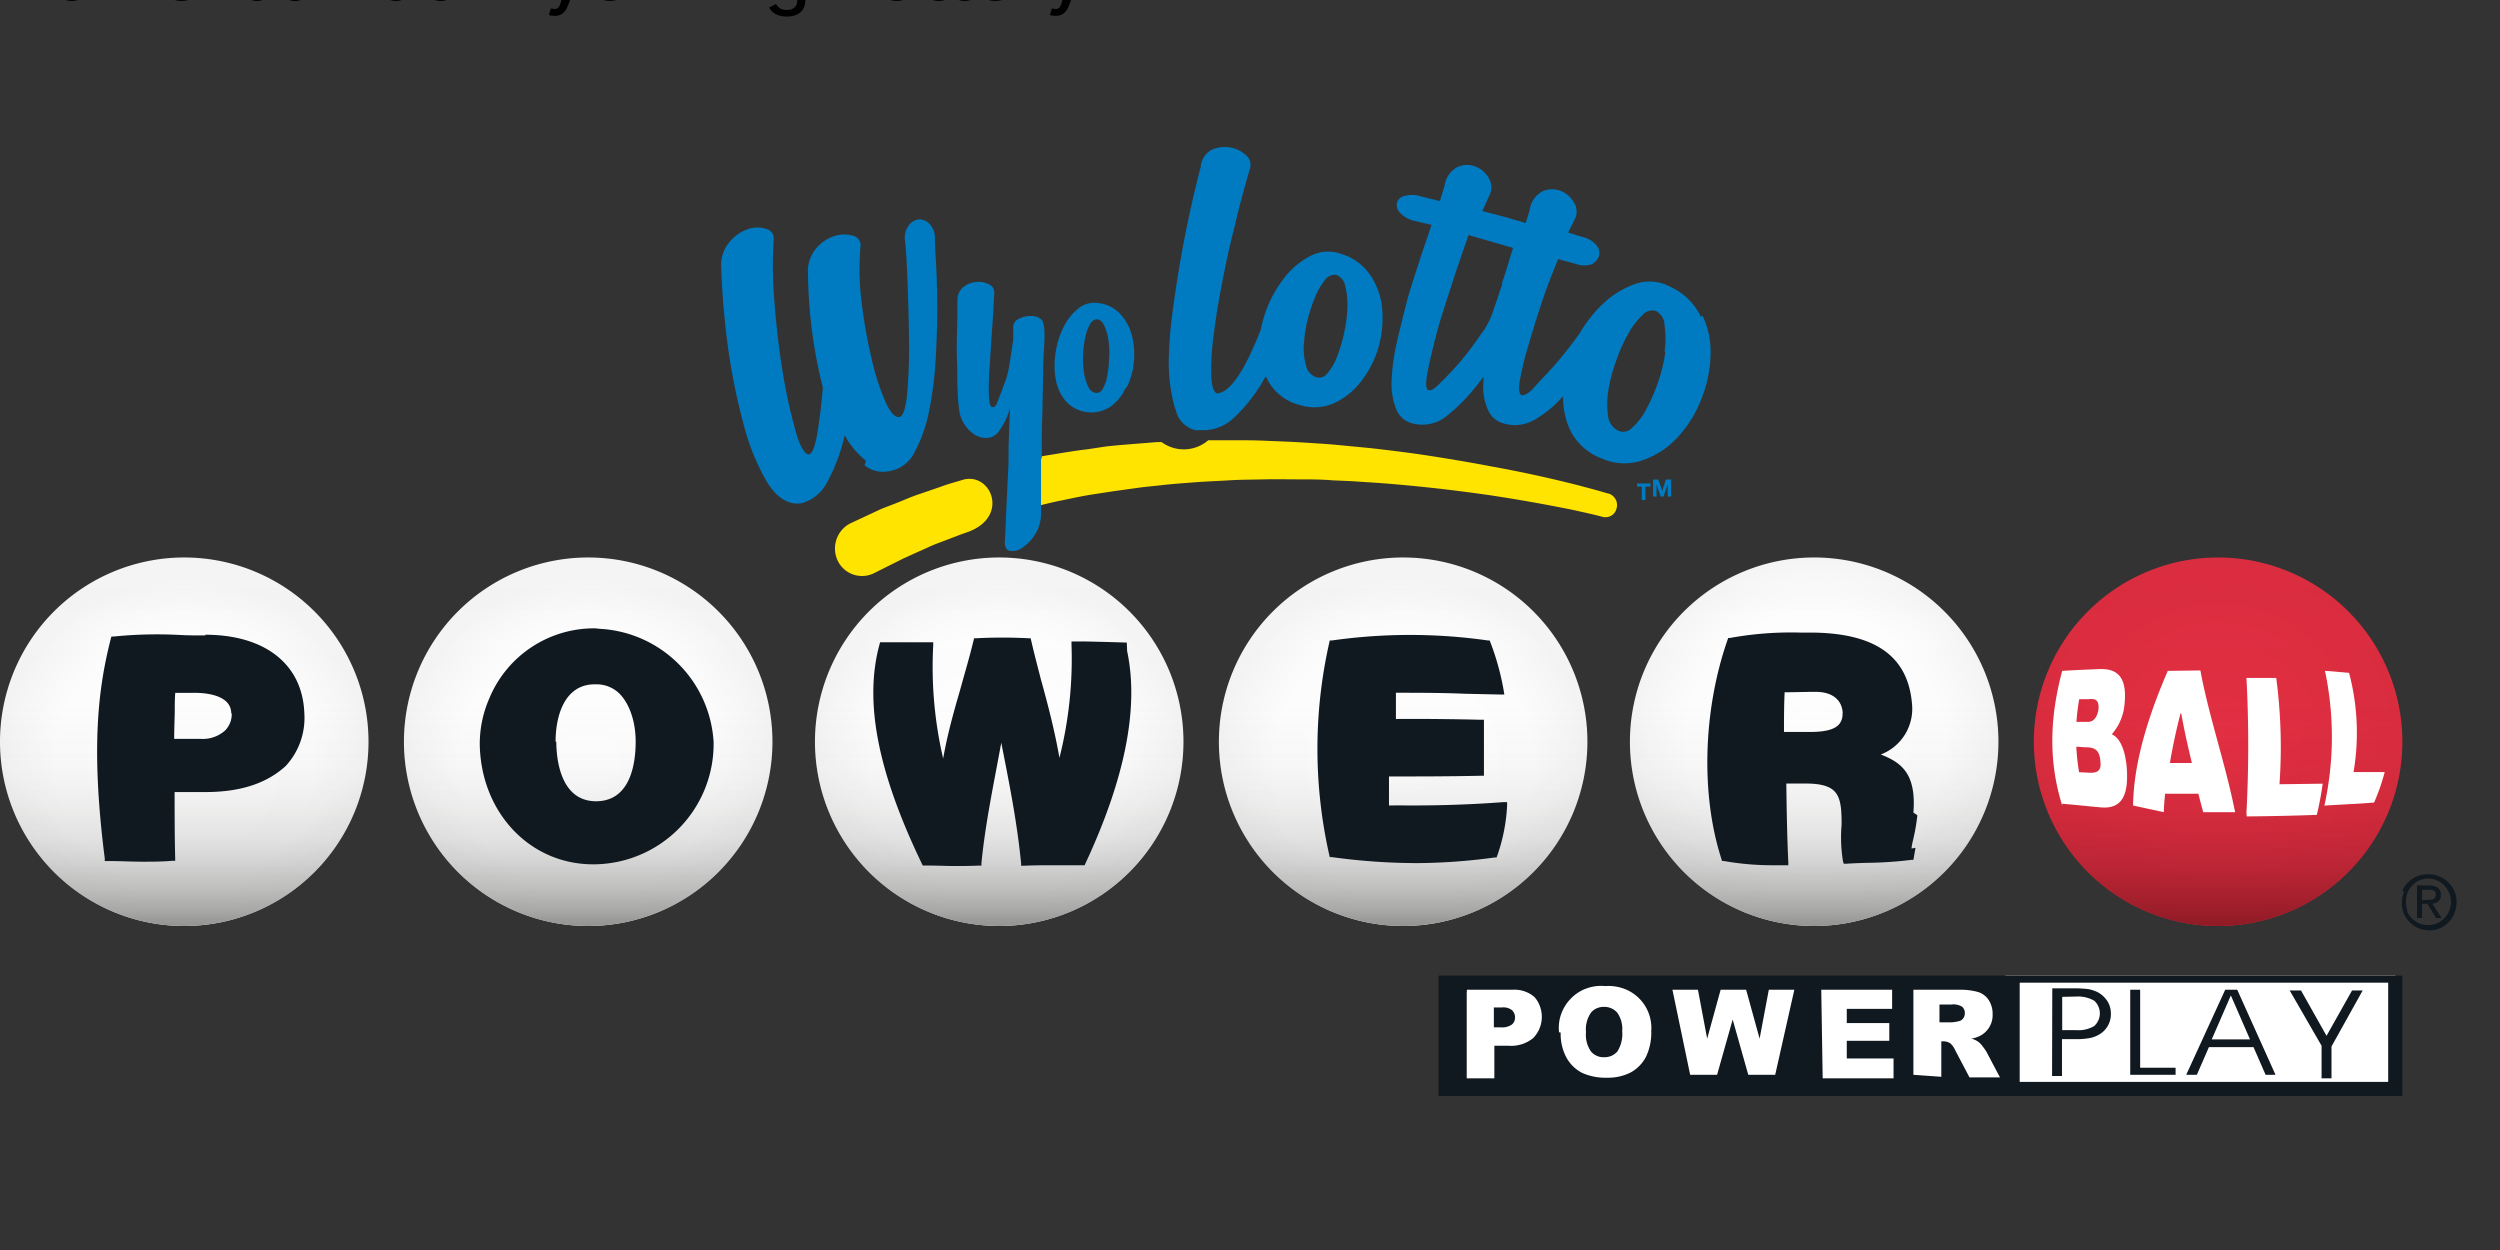 <svg xmlns="http://www.w3.org/2000/svg" xmlns:xlink="http://www.w3.org/1999/xlink" viewBox="0 0 529.167 264.583"><rect x="0" y="0" width="529.167" height="264.583" fill="#333333" stroke="none"/><defs><radialGradient id="g" cx="313" cy="629" r="26" gradientTransform="translate(0 -545)" gradientUnits="userSpaceOnUse"><stop offset="0" stop-color="#e42f43"/><stop offset="1" stop-color="#da2d3f"/></radialGradient><radialGradient id="a" cx="256" cy="629" r="26" gradientTransform="translate(0 -545)" gradientUnits="userSpaceOnUse"><stop offset="0" stop-color="#fff"/><stop offset=".7" stop-color="#fdfdfd"/><stop offset=".95" stop-color="#f6f6f6"/><stop offset="1" stop-color="#f4f4f4"/></radialGradient><radialGradient xlink:href="#a" id="f" cx="198" cy="107" r="26" gradientTransform="matrix(1 0 0 -1 0 194)"/><radialGradient xlink:href="#a" id="e" cx="141" cy="107" r="26" gradientTransform="matrix(1 0 0 -1 0 194)"/><radialGradient xlink:href="#a" id="d" cx="83" cy="107" r="26" gradientTransform="matrix(1 0 0 -1 0 194)"/><radialGradient xlink:href="#a" id="c" cx="26" cy="107" r="26" gradientTransform="matrix(1 0 0 -1 0 194)"/><linearGradient id="l" x1="313" x2="313" y1="655" y2="603" gradientTransform="translate(0 -545)" gradientUnits="userSpaceOnUse"><stop offset="0" stop-color="#8f1a26"/><stop offset=".04" stop-color="#8f1a26" stop-opacity=".83"/><stop offset=".1" stop-color="#8f1a26" stop-opacity=".61"/><stop offset=".16" stop-color="#8f1a26" stop-opacity=".42"/><stop offset=".24" stop-color="#8f1a26" stop-opacity=".26"/><stop offset=".32" stop-color="#8f1a26" stop-opacity=".14"/><stop offset=".43" stop-color="#8f1a26" stop-opacity=".06"/><stop offset=".58" stop-color="#8f1a26" stop-opacity=".01"/><stop offset="1" stop-color="#8f1a26" stop-opacity="0"/></linearGradient><linearGradient id="b" x1="256" x2="256" y1="655" y2="603" gradientTransform="translate(0 -545)" gradientUnits="userSpaceOnUse"><stop offset="0" stop-color="#939392"/><stop offset=".04" stop-color="#939392" stop-opacity=".8"/><stop offset=".1" stop-color="#939392" stop-opacity=".59"/><stop offset=".17" stop-color="#939392" stop-opacity=".4"/><stop offset=".24" stop-color="#939392" stop-opacity=".25"/><stop offset=".33" stop-color="#939392" stop-opacity=".14"/><stop offset=".43" stop-color="#939392" stop-opacity=".06"/><stop offset=".58" stop-color="#939392" stop-opacity=".01"/><stop offset="1" stop-color="#939392" stop-opacity="0"/></linearGradient><linearGradient xlink:href="#b" id="k" x1="198" x2="198" y1="655" y2="603"/><linearGradient xlink:href="#b" id="j" x1="141" x2="141" y1="655" y2="603"/><linearGradient xlink:href="#b" id="i" x1="83" x2="83" y1="655" y2="603"/><linearGradient xlink:href="#b" id="h" x1="26" x2="26" y1="655" y2="603"/><style>.pbwycls-13,.pbwycls-15{fill:#fff}.pbwycls-14,.pbwycls-16{fill:#101820}.pbwycls-15,.pbwycls-16{fill-rule:evenodd}.pbwycls-17{fill:#ffe400}.pbwycls-18{fill:#007ac0}</style></defs><g data-name="Layer 1"><g data-name="Layer 2"><g data-name="Layer 1-2"><path fill="url(#g)" d="M313 58a26 26 0 0 1 26 26 26 26 0 0 1-26 26 26 26 0 0 1-26-26 26 26 0 0 1 26-26z" style="fill:url(#g)" transform="matrix(1.5 0 0 1.5 0 31)"/><path fill="url(#l)" d="M313 58a26 26 0 0 1 26 26 26 26 0 0 1-26 26 26 26 0 0 1-26-26 26 26 0 0 1 26-26z" style="fill:url(#l)" transform="matrix(1.5 0 0 1.5 0 31)"/><path fill="url(#radialGradient4404)" d="M256 58a26 26 0 0 1 26 26 26 26 0 0 1-26 26 26 26 0 0 1-26-26 26 26 0 0 1 26-26z" style="fill:url(#a)" transform="matrix(1.5 0 0 1.5 0 31)"/><path fill="url(#linearGradient4406)" d="M256 58a26 26 0 0 1 26 26 26 26 0 0 1-26 26 26 26 0 0 1-26-26 26 26 0 0 1 26-26z" style="fill:url(#b)" transform="matrix(1.5 0 0 1.5 0 31)"/><path fill="url(#f)" d="M198 58a26 26 0 0 1 26 26 26 26 0 0 1-26 26 26 26 0 0 1-26-26 26 26 0 0 1 26-26z" style="fill:url(#f)" transform="matrix(1.5 0 0 1.5 0 31)"/><path fill="url(#k)" d="M198 58a26 26 0 0 1 26 26 26 26 0 0 1-26 26 26 26 0 0 1-26-26 26 26 0 0 1 26-26z" style="fill:url(#k)" transform="matrix(1.5 0 0 1.5 0 31)"/><path fill="url(#e)" d="M141 58a26 26 0 0 1 26 26 26 26 0 0 1-26 26 26 26 0 0 1-26-26 26 26 0 0 1 26-26z" style="fill:url(#e)" transform="matrix(1.5 0 0 1.5 0 31)"/><path fill="url(#j)" d="M141 58a26 26 0 0 1 26 26 26 26 0 0 1-26 26 26 26 0 0 1-26-26 26 26 0 0 1 26-26z" style="fill:url(#j)" transform="matrix(1.5 0 0 1.5 0 31)"/><path fill="url(#d)" d="M83 58a26 26 0 0 1 26 26 26 26 0 0 1-26 26 26 26 0 0 1-26-26 26 26 0 0 1 26-26z" style="fill:url(#d)" transform="matrix(1.5 0 0 1.5 0 31)"/><path fill="url(#i)" d="M83 58a26 26 0 0 1 26 26 26 26 0 0 1-26 26 26 26 0 0 1-26-26 26 26 0 0 1 26-26z" style="fill:url(#i)" transform="matrix(1.5 0 0 1.5 0 31)"/><path fill="url(#c)" d="M26 58a26 26 0 0 1 26 26 26 26 0 0 1-26 26A26 26 0 0 1 0 84a26 26 0 0 1 26-26z" style="fill:url(#c)" transform="matrix(1.5 0 0 1.5 0 31)"/><path fill="url(#h)" d="M26 58a26 26 0 0 1 26 26 26 26 0 0 1-26 26A26 26 0 0 1 0 84a26 26 0 0 1 26-26z" style="fill:url(#h)" transform="matrix(1.5 0 0 1.5 0 31)"/><path d="M507 206.5h-82.5v24H507z" class="pbwycls-13"/><path d="M304.5 206.5V232h204v-25.5zm201 22.5h-78v-21h78z" class="pbwycls-14"/><path d="M310.5 209.5h9.6a6.45 6.45 0 0 1 4.65 1.5 5.7 5.7 0 0 1 1.185 1.95 6.45 6.45 0 0 1-1.38 6.75 7.35 7.35 0 0 1-5.25 1.65h-3v6.9h-5.85v-18zm5.7 7.95h1.41a3.6 3.6 0 0 0 2.4-.585 1.8 1.8 0 0 0 .51-.675 2.25 2.25 0 0 0 .165-.825 2.1 2.1 0 0 0-.15-.81 2.55 2.55 0 0 0-.435-.69 3 3 0 0 0-2.25-.615h-1.65v4.2zM330 218.5a8.55 8.55 0 0 1 .465-3.9 8.85 8.85 0 0 1 2.1-3.3 8.55 8.55 0 0 1 3.3-2.1 9 9 0 0 1 3.9-.48 9.6 9.6 0 0 1 3.9.525 8.85 8.85 0 0 1 5.85 9 11.7 11.7 0 0 1-1.095 5.4 7.95 7.95 0 0 1-3.15 3.3 10.5 10.5 0 0 1-5.1 1.17 12 12 0 0 1-5.25-1.005 7.95 7.95 0 0 1-3.3-3.15 10.5 10.5 0 0 1-1.275-5.4zm5.7 0a6.15 6.15 0 0 0 1.05 4.05 3.3 3.3 0 0 0 1.275.945 3.3 3.3 0 0 0 1.5.285 3.75 3.75 0 0 0 1.5-.27 3.6 3.6 0 0 0 1.305-.93 6.9 6.9 0 0 0 1.035-4.35 5.85 5.85 0 0 0-1.065-3.9 3.6 3.6 0 0 0-1.305-.93 3.75 3.75 0 0 0-1.5-.285 4.05 4.05 0 0 0-1.5.3 3.3 3.3 0 0 0-1.245.945 6.15 6.15 0 0 0-1.05 4.05zM354 209.5h5.4l1.95 10.35 2.85-10.35h5.4l2.85 10.35 1.95-10.35h5.4l-4.05 18h-5.7l-3.3-11.7-3.3 11.7h-5.7zM385.5 209.5h15v4.05h-9.6v3h9v3.75h-9v3.75h9.9v4.2h-15zM405 227.5v-18h9.6a13.8 13.8 0 0 1 4.05.465 4.2 4.2 0 0 1 2.25 1.65 5.25 5.25 0 0 1 .87 3 4.95 4.95 0 0 1-2.4 4.5 6.6 6.6 0 0 1-2.1.735 3.9 3.9 0 0 1 2.4 1.65 8.85 8.85 0 0 1 .81 1.155l2.85 5.4h-6.45l-3-5.7a4.35 4.35 0 0 0-1.05-1.5 2.55 2.55 0 0 0-1.41-.435h-.51v7.5zm5.7-11.1h2.4a10.05 10.05 0 0 0 1.5-.24 1.5 1.5 0 0 0 .93-.585 1.8 1.8 0 0 0 .36-1.095 1.65 1.65 0 0 0-.135-.75 1.65 1.65 0 0 0-.435-.63 3.45 3.45 0 0 0-2.25-.48h-2.55v3.75z" class="pbwycls-15"/><path d="M436.5 211v7.05h3a6.6 6.6 0 0 0 3.75-.855 3.6 3.6 0 0 0 0-5.4 7.05 7.05 0 0 0-3.9-.855zm-2.1-1.8h4.5a24 24 0 0 1 3.15.165 7.8 7.8 0 0 1 1.95.645 5.7 5.7 0 0 1 2.1 1.95 4.95 4.95 0 0 1 .705 2.55 4.95 4.95 0 0 1-2.55 4.5 6.15 6.15 0 0 1-1.95.72 16.5 16.5 0 0 1-3 .225h-2.85v7.8h-2.1zM460.5 227.5h-9.6v-18h2.1V226h7.5zM465 227.5h-2.25l8.25-18h2.55l8.1 18h-2.1l-2.55-5.85h-9.45L465 227.5zm11.25-7.5-4.05-9.3-4.05 9.3zM493.5 221.5v6.75h-2.1v-6.9l-6.75-11.7h2.4l5.4 9.6 5.4-9.6h2.25z" class="pbwycls-16"/><path d="M508.5 188.5a5.85 5.85 0 0 1 1.275-1.8 5.85 5.85 0 0 1 4.2-1.65 5.85 5.85 0 0 1 2.25.42 6.15 6.15 0 0 1 1.95 1.245 5.7 5.7 0 0 1 1.8 4.2 6.15 6.15 0 0 1-.465 2.4 6 6 0 0 1-1.275 1.95 5.7 5.7 0 0 1-1.8 1.215 6 6 0 0 1-4.5 0 5.55 5.55 0 0 1-1.8-1.215 5.25 5.25 0 0 1-1.275-1.8 6 6 0 0 1 0-4.65zm.96 4.35a4.5 4.5 0 0 0 1.02 1.5 4.5 4.5 0 0 0 1.5 1.065 4.95 4.95 0 0 0 1.95.375 4.8 4.8 0 0 0 1.95-.375 4.95 4.95 0 0 0 1.5-1.065 5.4 5.4 0 0 0 1.02-1.5 4.95 4.95 0 0 0-1.02-5.4 4.65 4.65 0 0 0-5.25-1.11 4.35 4.35 0 0 0-1.5 1.05 4.8 4.8 0 0 0-1.02 1.5 6 6 0 0 0 0 4.05zm4.8-5.4a2.85 2.85 0 0 1 1.8.495 1.8 1.8 0 0 1 .585 1.5 1.5 1.5 0 0 1-.12.735 1.5 1.5 0 0 1-.405.615 2.55 2.55 0 0 1-1.275.51l1.95 3h-1.185l-1.8-3h-1.14v3h-1.065v-6.9zm-.465 3h.675a1.8 1.8 0 0 0 .57-.135.96.96 0 0 0 .405-.33 1.305 1.305 0 0 0 .15-.63.855.855 0 0 0-.12-.51.93.93 0 0 0-.36-.36 1.8 1.8 0 0 0-.48-.15h-1.95v2.25z" class="pbwycls-14"/><path d="M436.5 170.5c-3.15-10.05-2.4-19.5 0-28.5 2.55-.15 5.1-.27 7.8-.375 3.6-.15 6 1.365 5.4 7.35a11.1 11.1 0 0 1-2.7 6.45c1.95.87 2.85 3.75 3.15 6.9.54 6.75-1.5 9-5.7 8.55-2.7-.24-5.25-.525-7.95-.75zm3.6-22.5a43.5 43.5 0 0 0-.585 4.8h2.4c1.155 0 1.95-.84 2.25-2.55.24-2.25-.81-2.4-2.1-2.25zm-.615 10.05a46.5 46.5 0 0 0 .585 5.4l2.4.12c1.395 0 2.4-.36 2.1-2.55-.21-2.55-1.5-2.85-3.3-2.85zM451.5 170.5c.135-9.45 3.45-19.5 7.35-28.5l6.9-.09c1.8 9.75 5.25 19.5 7.35 30h-6.75c-.345-1.29-.69-2.55-1.02-3.9h-7.05a63.506 63.506 0 0 0-.285 3.9zm10.05-19.5c-.9 3.45-1.65 6.9-2.25 10.5h4.65c-.87-3.6-1.65-7.05-2.25-10.5zM475.5 172a271.5 271.5 0 0 0 0-28.5h6.3a111 111 0 0 1 .69 22.5l9.15-.12a67.5 67.5 0 0 1-1.245 6.6c-4.8.18-9.9.285-14.85.33zM492 170.5a67.5 67.5 0 0 0 .12-28.5c1.65.09 3.6.3 5.1.42a49.5 49.5 0 0 1 .945 21h6.6a43.5 43.5 0 0 1-2.25 6.45c-3.75.315-6.75.405-10.5.645z" class="pbwycls-13"/><path d="M43.5 134.5c-1.95 0-3.9 0-5.55-.105a91.5 91.5 0 0 0-13.95.345h-.42l-.12.42c-2.55 10.05-4.35 22.5-1.29 46.5v.6h1.11c2.4 0 4.65.135 6.9.135 2.1 0 4.05 0 6.3-.195h.6v-.6c-.12-4.65-.12-9.3-.12-13.95h7.05c7.2-.09 12.6-1.95 16.5-5.55a15 15 0 0 0 3.9-11.25c-.405-10.2-8.25-16.5-21-16.5zm5.55 16.5a4.95 4.95 0 0 1-.33 1.95 5.1 5.1 0 0 1-1.05 1.65 7.05 7.05 0 0 1-5.1 1.8h-5.7c0-1.8.075-3.75.12-5.55 0-1.5 0-2.85.105-4.2h3.75c2.4-.045 8.1.345 8.1 4.35zM126 133a24 24 0 0 0-22.5 15 24 24 0 0 0-1.95 9.45c.18 14.4 10.5 25.5 24 25.5a25.5 25.5 0 0 0 25.5-25.5v-.345a25.5 25.5 0 0 0-24-24zm-8.4 24c0-5.85 2.1-12.15 8.25-12.15h.3a6.9 6.9 0 0 1 4.95 1.95c2.1 2.1 3.45 5.85 3.45 10.2 0 4.65-1.11 12.6-8.4 12.6-7.8-.015-8.4-9.6-8.4-12.6zM238.5 136h-.45c-3.75-.12-4.5-.135-8.4-.225h-2.85v.63a85.5 85.5 0 0 1-2.55 24c-1.035-5.85-2.4-11.1-3.9-16.5-.69-2.7-1.41-5.4-2.1-8.4l-.105-.405h-.42a106.5 106.5 0 0 0-11.1 0h-.435l-.105.405c-.9 3.75-1.95 7.2-2.85 10.5-1.395 4.8-2.7 9.45-3.6 14.55a85.5 85.5 0 0 1-2.1-24v-.615h-11.25l-.12.45c-3.3 12.15-.39 27 9 46.5l.165.315h.345c3.15 0 4.65.105 6.3.105s2.85 0 5.25-.09h.51v-.51c.825-8.4 2.55-16.5 4.2-25.5 1.65 8.4 3.3 16.5 4.2 25.5v.54h.54c2.4-.105 4.5-.105 6.6-.105h6.3l.15-.33c8.4-18 11.4-33 8.85-45zM294 170.5v-6.15c6.15 0 12.6 0 19.5-.15h.6v-11.85h-.63c-6.15-.15-12.45-.21-18-.165v-5.55c4.95 0 9.6 0 14.7.21l7.5.165h.75l-.12-.735a54 54 0 0 0-2.85-10.35l-.135-.36h-.375a117 117 0 0 0-33 0h-.48l-.09.435a102 102 0 0 0 0 45l.105.42h.42a133.5 133.5 0 0 0 18 1.275 126 126 0 0 0 16.5-1.2h.375l.135-.345a37.5 37.5 0 0 0 2.1-10.65v-.72h-.735c-7.5.57-15 .78-22.5.69zM405 172c.675-8.4-2.7-10.65-6.9-12.3a10.35 10.35 0 0 0 6.6-10.8c-.855-9.9-7.65-14.85-21-15h-2.55a72 72 0 0 0-15 1.14h-.36l-.105.345c-5.25 15-5.7 33-1.29 46.5l.105.36h.375a58.5 58.5 0 0 0 10.5.9h3.15v-.645c-.255-5.4-.345-10.8-.42-16.5v-.15h4.2c3 0 4.95.54 6 1.65 1.35 1.395 1.5 3.75 1.5 7.05a31.5 31.5 0 0 0 .3 7.8l.15.48h.495c1.5-.105 3-.15 4.35-.195a82.5 82.5 0 0 0 9.45-.63h.45l.45-2.55-.855.15a13.65 13.65 0 0 1 .3-1.65 40.5 40.5 0 0 0 .945-5.4zm-15-21a3.45 3.45 0 0 1-.165 1.305 3.15 3.15 0 0 1-.675 1.125c-.975.99-2.85 1.5-6 1.5h-5.55c0-2.7 0-5.4.135-8.4 2.1 0 4.35-.09 6.6-.09 3.45.015 5.55 1.65 5.7 4.5z" class="pbwycls-14"/></g></g><path d="M204 101.5c-1.65.51-3.3.93-4.8 1.5l-4.8 1.65c-1.5.495-2.85 1.11-4.2 1.65l-3.6 1.395-6.75 3.15a6 6 0 0 0-2.55 7.8 5.7 5.7 0 0 0 7.65 2.7l6.3-3.15 3.15-1.425c1.185-.495 2.4-1.125 3.75-1.65l4.35-1.65c.735-.3 1.02-.39 2.25-.825 9-3.15 5.1-12.75-.915-11.1zM340.5 104.5l-1.8-.525c-1.155-.33-2.85-.78-4.95-1.335-4.35-1.095-10.5-2.55-18-3.9-3.75-.72-7.8-1.41-12.15-2.1s-8.85-1.26-13.65-1.8l-7.05-.675c-2.4-.225-4.95-.36-7.5-.525s-4.95-.225-7.5-.345-5.1-.105-7.65-.105h-4.5a7.95 7.95 0 0 1-9.9.375h-.795l-7.5.6c-1.23.12-2.4.21-3.6.36l-3.75.57c-2.4.27-4.8.675-7.05 1.05-1.11.165-2.25.36-3.3.57 0 2.7 0 5.1-.075 7.2v3.15c1.65-.42 3.3-.84 5.1-1.17 2.1-.45 4.35-.93 6.6-1.275l3.45-.525c1.155-.195 2.4-.33 3.45-.495l3.6-.495 3.6-.375c2.4-.285 4.8-.45 7.35-.645s4.95-.27 7.35-.42 4.95-.135 7.35-.195 4.95 0 7.35 0 4.8 0 7.2.21l3.6.15 3.45.225c4.65.285 9.15.705 13.35 1.155s8.25.975 12 1.5c7.35 1.08 13.5 2.25 18 3.15 2.1.45 3.75.84 4.95 1.11l1.65.42a2.4 2.4 0 0 0 3-1.8 2.55 2.55 0 0 0-1.8-3.15z" class="pbwycls-17"/><path d="M183 98.5a6.3 6.3 0 0 0 5.55 1.155 7.2 7.2 0 0 0 5.1-4.05 31.5 31.5 0 0 0 3-8.55 76.5 76.5 0 0 0 1.395-10.95c.24-3.9.345-7.65.33-11.25s-.09-6.6-.255-9.3-.24-4.5-.225-5.25a4.2 4.2 0 0 0-1.23-3 3 3 0 0 0-2.25-.87 3.15 3.15 0 0 0-2.1 1.335 4.35 4.35 0 0 0-.735 3.3c.18 1.5.345 4.2.495 8.1s.27 8.1.33 12.45a112.5 112.5 0 0 1-.375 11.55c-.3 3.3-.885 5.1-1.8 5.1s-1.8-1.02-2.85-3.3a51 51 0 0 1-2.85-8.85 109.5 109.5 0 0 1-2.1-11.7 57 57 0 0 1-.3-12.15 2.1 2.1 0 0 0-1.65-2.4 6.75 6.75 0 0 0-3.9.105 8.25 8.25 0 0 0-3.9 2.7 7.5 7.5 0 0 0-1.65 5.4 102 102 0 0 0 3.15 24q-.51 5.7-1.23 9.9c-.465 2.7-1.08 4.2-1.8 4.2s-1.8-1.5-2.7-4.8a108 108 0 0 1-2.7-12.15q-1.2-7.2-1.8-15a90 90 0 0 1-.195-13.35 2.1 2.1 0 0 0-1.5-2.4 6.15 6.15 0 0 0-3.9 0 8.85 8.85 0 0 0-3.9 2.7 7.5 7.5 0 0 0-1.8 5.4 165 165 0 0 0 1.38 16.5 130.5 130.5 0 0 0 3.3 16.5 48 48 0 0 0 5.1 12.6q3.15 4.95 7.2 4.35a8.7 8.7 0 0 0 5.55-4.65 37.5 37.5 0 0 0 3.6-9.75 18 18 0 0 0 4.5 5.4zM238.5 82a15 15 0 0 0 1.5-5.4 16.5 16.5 0 0 0-.405-5.55 10.65 10.65 0 0 0-2.4-4.5 7.35 7.35 0 0 0-4.65-2.4 5.4 5.4 0 0 0-4.35 1.185 11.85 11.85 0 0 0-3.15 4.05 18 18 0 0 0-1.65 5.55 16.5 16.5 0 0 0 .135 5.7 9.6 9.6 0 0 0 2.25 4.5 7.35 7.35 0 0 0 9.45.81 10.8 10.8 0 0 0 2.55-2.85v-.135a11.85 11.85 0 0 0 .585-1.005zm-3.75-6.15a22.5 22.5 0 0 1-.39 3.75 8.25 8.25 0 0 1-.945 2.7 1.5 1.5 0 0 1-1.5.87 2.25 2.25 0 0 1-1.65-1.5 10.2 10.2 0 0 1-.855-3 21 21 0 0 1-.15-3.75 22.5 22.5 0 0 1 .48-3.6 9.45 9.45 0 0 1 .99-2.7c.42-.72.9-1.05 1.5-1.02s1.11.495 1.5 1.335a10.65 10.65 0 0 1 .885 3 19.5 19.5 0 0 1 .15 4.05zM253.5 91a9.45 9.45 0 0 0 7.5-2.4l.315-.285a34.5 34.5 0 0 0 6.6-8.7 14.4 14.4 0 0 0 .885 1.65 10.65 10.65 0 0 0 6.45 4.5 10.2 10.2 0 0 0 7.2-.465 15 15 0 0 0 5.7-4.65 21 21 0 0 0 3.6-7.05 22.5 22.5 0 0 0 .84-7.95 15 15 0 0 0-2.4-7.2 11.4 11.4 0 0 0-6.15-4.65 8.1 8.1 0 0 0-6.6.345 16.5 16.5 0 0 0-5.7 4.8 25.5 25.5 0 0 0-3.9 7.2 25.5 25.5 0 0 0-.96 3.6c-1.95 4.95-5.4 12.9-9 13.5-.915.15-1.41-1.365-1.5-3.75a55.5 55.5 0 0 1 .51-8.55c.42-3.3.915-6.6 1.65-10.35s1.425-7.2 2.25-10.5 1.5-6.3 2.25-9 1.2-4.35 1.5-5.25a2.7 2.7 0 0 0-.795-3 6.6 6.6 0 0 0-3.45-1.65 6.6 6.6 0 0 0-3.9.555 4.5 4.5 0 0 0-2.25 3.6 249 249 0 0 0-5.85 30 85.5 85.5 0 0 0-.915 11.7 36 36 0 0 0 .99 8.1 18 18 0 0 0 .54 1.8 5.55 5.55 0 0 0 4.8 4.2zM276 73a27 27 0 0 1 .765-5.25 30 30 0 0 1 1.65-4.95 13.2 13.2 0 0 1 2.1-3.6 2.4 2.4 0 0 1 2.4-.99 3 3 0 0 1 1.8 2.25 16.5 16.5 0 0 1 .495 4.5 28.5 28.5 0 0 1-.69 5.4 31.5 31.5 0 0 1-1.5 5.1 11.1 11.1 0 0 1-2.1 3.6 2.1 2.1 0 0 1-2.4.75 3.3 3.3 0 0 1-2.1-2.55 13.95 13.95 0 0 1-.45-4.5zM360 67a13.2 13.2 0 0 0-6.45-6.3 9.3 9.3 0 0 0-7.8-.465 19.5 19.5 0 0 0-7.2 4.8 28.5 28.5 0 0 0-4.2 5.55l-2.25 3c-1.155 1.5-2.4 3-3.75 4.5s-2.7 2.85-3.75 4.05-2.1 1.65-2.55 1.5-.675-1.215-.345-3.15a67.5 67.5 0 0 1 1.8-7.35q1.245-4.35 2.85-9.15c1.08-3.3 2.25-6.15 3.45-9.15l3.75 1.035a5.4 5.4 0 0 0 3.3.09 3 3 0 0 0 1.65-1.95 2.55 2.55 0 0 0-.585-2.1 5.7 5.7 0 0 0-3.15-1.8l-2.85-.9 1.365-2.7a3.6 3.6 0 0 0-.195-3.75 5.55 5.55 0 0 0-2.85-2.4 5.1 5.1 0 0 0-3.75.135 5.25 5.25 0 0 0-2.7 3.9c-.105.435-.255.93-.435 1.5a10.2 10.2 0 0 0-.39 1.305l-3.3-.945a7.2 7.2 0 0 0-.81-.24l-5.1-1.35 1.5-3.3a3.75 3.75 0 0 0-.18-3.75 5.55 5.55 0 0 0-2.85-2.4 4.95 4.95 0 0 0-3.75.15 5.25 5.25 0 0 0-2.7 3.9c-.12.435-.255.93-.45 1.5s-.36 1.14-.51 1.8l-3.9-.945a6.15 6.15 0 0 0-3.75-.12 2.1 2.1 0 0 0-1.5 1.5 2.4 2.4 0 0 0 .735 2.1 5.85 5.85 0 0 0 3 1.65l3.6.84c-.81 2.55-1.8 5.25-2.7 8.1s-1.95 5.85-2.7 8.85-1.5 5.85-2.1 8.7a43.5 43.5 0 0 0-.96 7.65 14.4 14.4 0 0 0 .99 5.7 4.95 4.95 0 0 0 3.3 3 8.25 8.25 0 0 0 6.9-1.155 39 39 0 0 0 6.9-6.9c.48-.57.945-1.155 1.395-1.8 0 .675-.075 1.335-.075 1.95a11.7 11.7 0 0 0 1.02 5.1 4.95 4.95 0 0 0 3.3 2.85 8.4 8.4 0 0 0 6.6-.81 24 24 0 0 0 5.85-4.8l.135-.15a16.5 16.5 0 0 0 1.5 7.2 12.3 12.3 0 0 0 6.75 6 11.7 11.7 0 0 0 8.4.405 18 18 0 0 0 7.35-4.65 25.5 25.5 0 0 0 5.1-7.95 27 27 0 0 0 2.1-9.3 18 18 0 0 0-1.65-8.7zm-42-6.9c-.63 1.8-1.2 3.6-1.8 5.25a16.5 16.5 0 0 1-2.85 5.55q-1.8 2.7-4.05 5.4a60 60 0 0 1-4.2 4.5c-1.26 1.335-2.1 1.95-2.7 1.8s-.675-1.38-.27-3.6 1.08-5.1 1.95-8.4 2.1-6.9 3.3-10.65 2.4-7.05 3.45-10.2l5.7 1.65 3.75 1.08c-.855 2.55-1.5 5.1-2.4 7.5zm34.5 14.4a34.5 34.5 0 0 1-1.5 6.3 40.5 40.5 0 0 1-2.55 5.85 13.65 13.65 0 0 1-3 3.9 2.55 2.55 0 0 1-3 .585 4.05 4.05 0 0 1-2.1-3.3 18 18 0 0 1 .12-5.4 33 33 0 0 1 1.65-6.15 34.5 34.5 0 0 1 2.55-5.7 16.5 16.5 0 0 1 3-3.9 2.7 2.7 0 0 1 2.85-.855 3.45 3.45 0 0 1 1.8 3 19.5 19.5 0 0 1 .015 5.55zM220.5 97c0-2.7 0-6 .105-8.7s.18-10.95.3-13.2.555-6.45-.51-7.5a3.15 3.15 0 0 0-2.4-.69 4.95 4.95 0 0 0-2.4.6 1.95 1.95 0 0 0-1.125 1.8v2.25c0 .375-.075.795-.15 1.275-.15 1.08-.33 2.25-.54 3.6a25.5 25.5 0 0 1-.63 3.15c-.285 1.05-1.8 4.95-2.1 5.7s-.72 1.02-1.11.855-.585-1.065-.63-2.7 0-3.75.18-6.15.315-4.95.51-7.65.33-5.25.45-7.65a1.8 1.8 0 0 0-1.11-1.8 4.65 4.65 0 0 0-2.7-.495 4.95 4.95 0 0 0-2.7 1.035 3.6 3.6 0 0 0-1.29 2.85c0 2.1 0 4.2-.075 6.45s-.09 4.5 0 6.6 0 4.2.12 6a33 33 0 0 0 .39 4.5 6.9 6.9 0 0 0 1.26 3 7.2 7.2 0 0 0 2.1 1.95 4.35 4.35 0 0 0 2.55.615 3.15 3.15 0 0 0 2.25-1.17 14.55 14.55 0 0 0 2.55-5.25c-.12 2.55-.225 5.4-.315 8.4v1.95c0 2.1-.15 4.2-.24 6.15l-.315 6.75q0 1.14-.09 2.1c0 .99-.09 1.8-.12 2.55-.135 1.41.21 2.25 1.005 2.4a3.45 3.45 0 0 0 2.7-.66 9.3 9.3 0 0 0 2.7-2.85 8.1 8.1 0 0 0 1.23-4.5V97.21zM346.5 103v-.66h2.85v.66h-1.065v2.85h-.78V103zM351 101.5l.84 2.4.78-2.4h1.11v3.6h-.735v-2.55l-.87 2.55h-.6l-.885-2.55v2.55h-.735v-3.6z" class="pbwycls-18"/></g><title>Powerball at Wyoming Lottery</title><desc>Play WY Powerball online and check Powerball results and winning numbers at https://lotterywhiz.com/us/wy/powerball</desc><a href="https://lotterywhiz.com/us/wy/powerball" target="_blank">Powerball at Wyoming Lottery</a></svg>